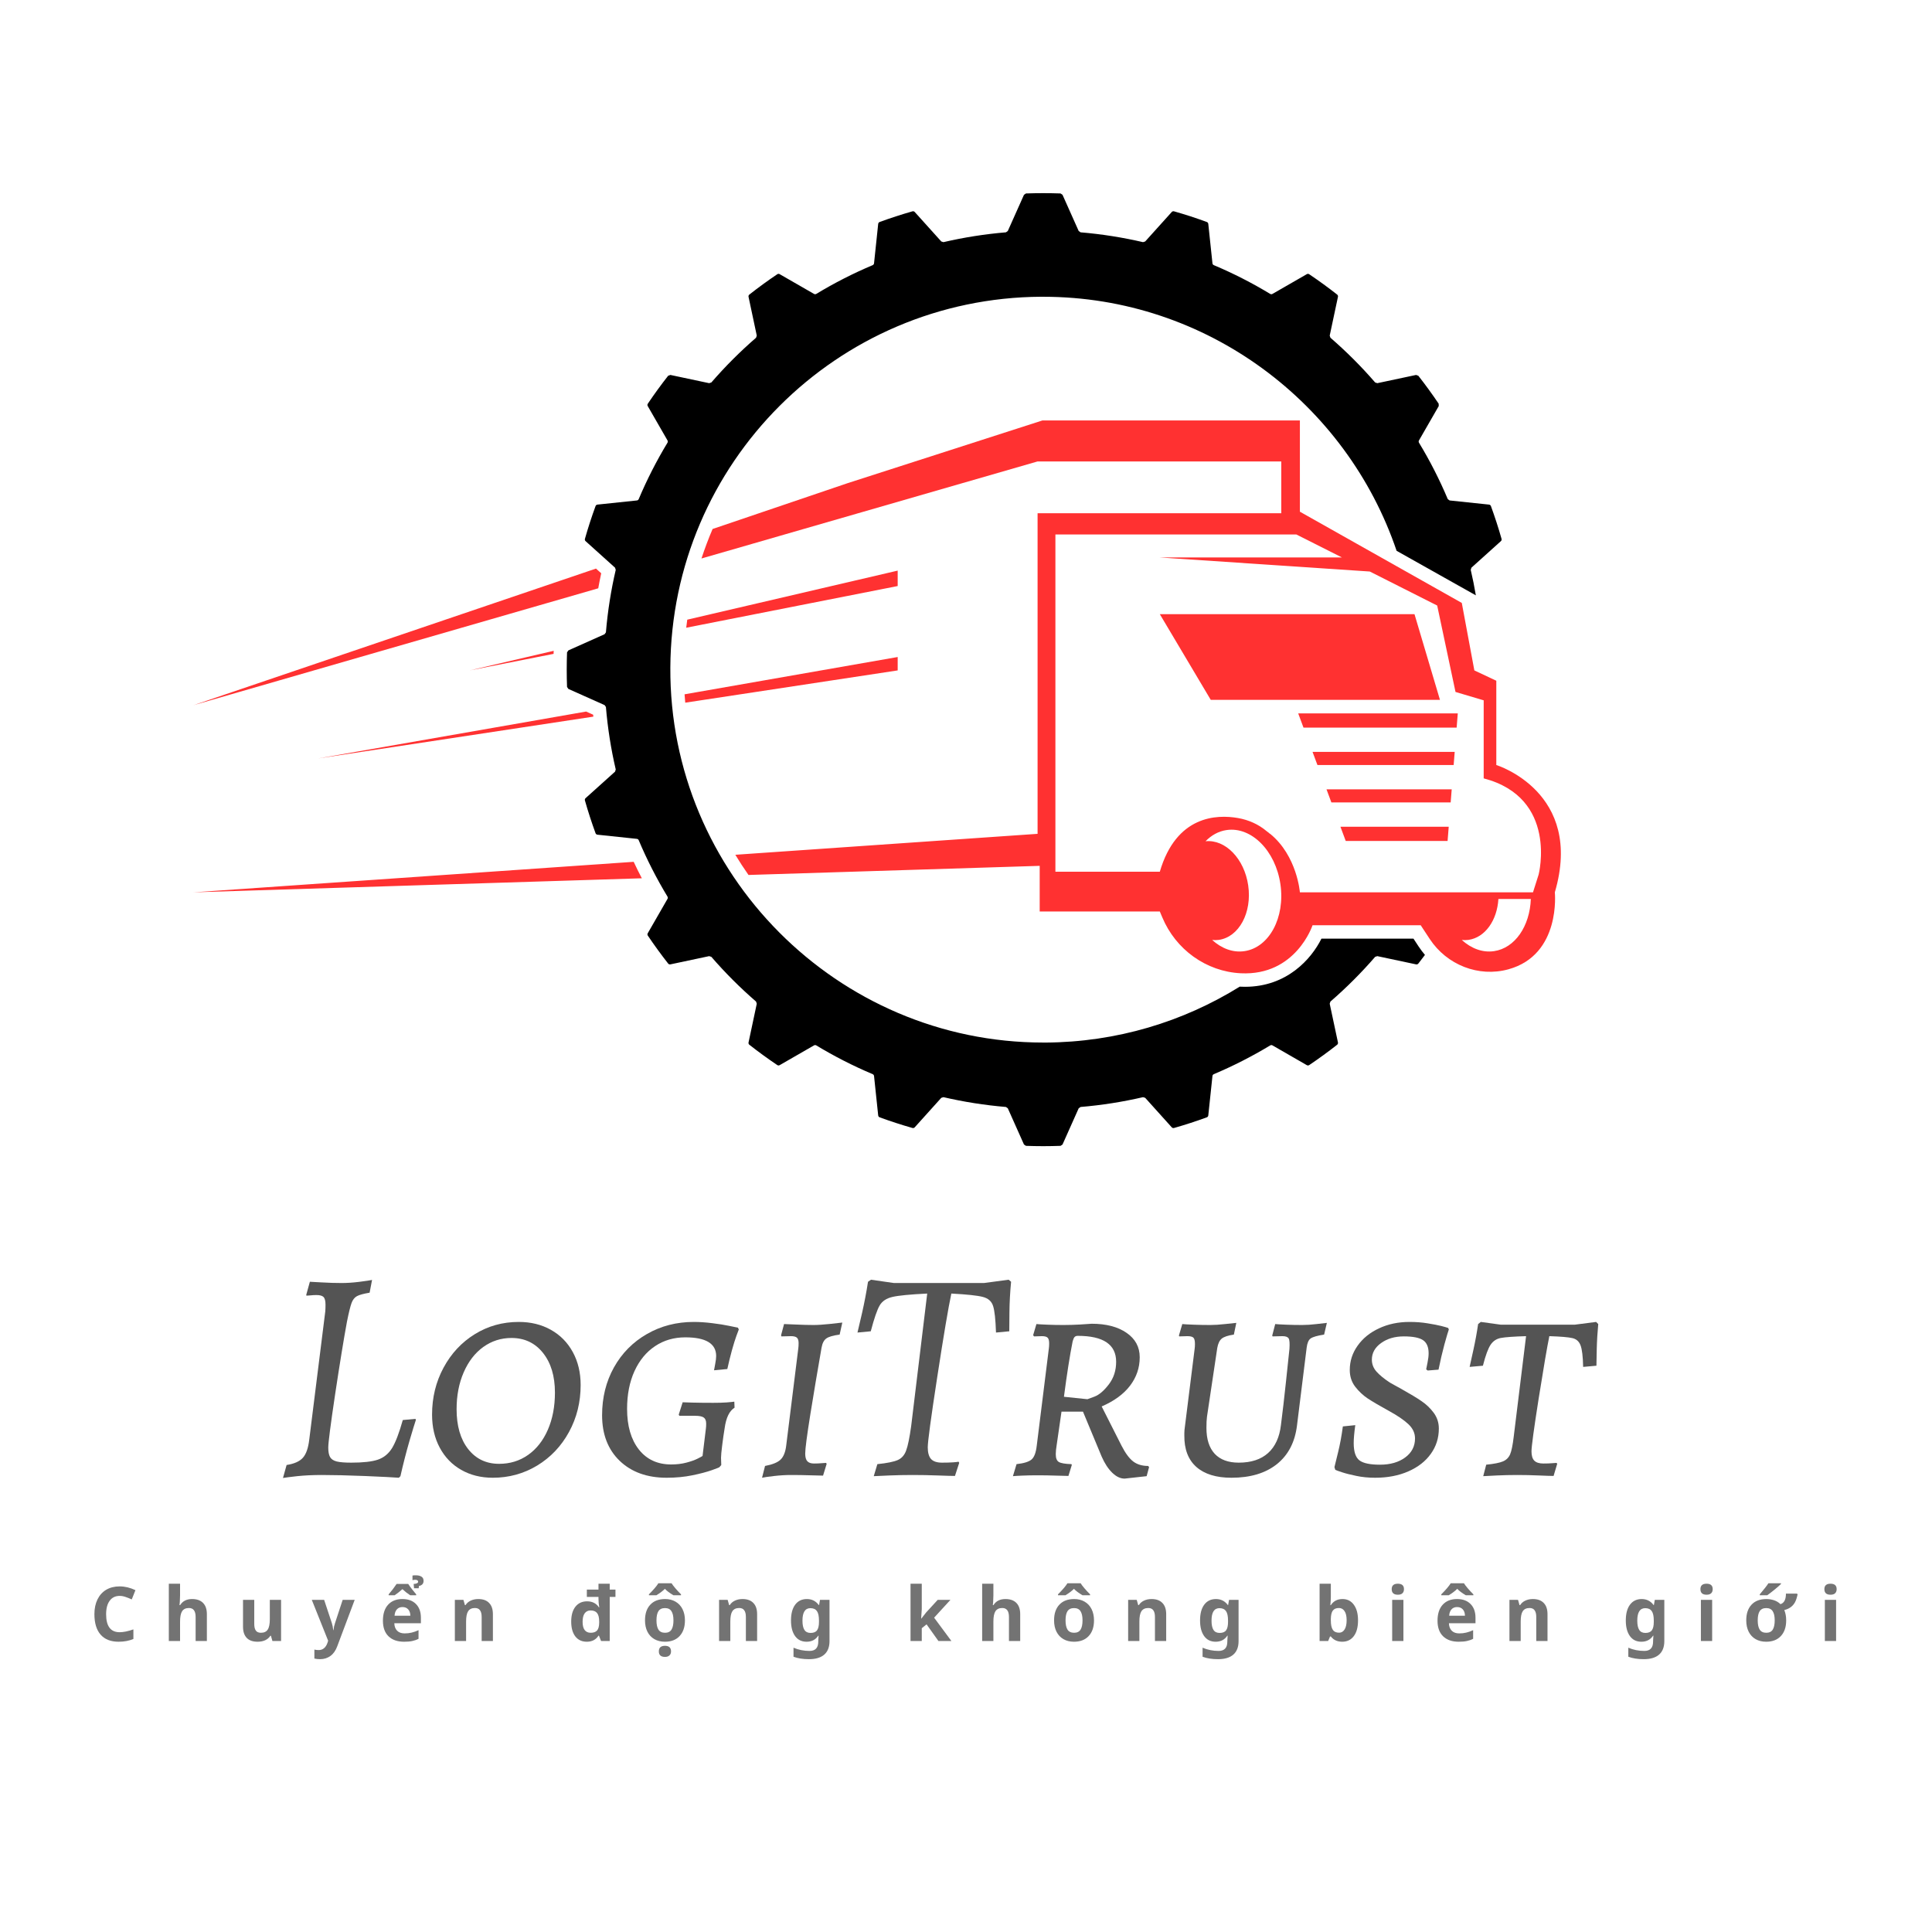<svg xmlns="http://www.w3.org/2000/svg" xmlns:xlink="http://www.w3.org/1999/xlink" width="512" zoomAndPan="magnify" viewBox="0 0 384 384" height="512" preserveAspectRatio="xMidYMid meet" version="1.2"><defs><clipPath id="a9375e9919"><path d="M 38.398 83 L 311 83 L 311 194 L 38.398 194 Z M 38.398 83 "/></clipPath><clipPath id="9dd71c1b72"><path d="M 112 38.398 L 299 38.398 L 299 228 L 112 228 Z M 112 38.398 "/></clipPath></defs><g id="c9b36b83b4"><g clip-rule="nonzero" clip-path="url(#a9375e9919)"><path style=" stroke:none;fill-rule:nonzero;fill:#ff3131;fill-opacity:1;" d="M 287.719 167.145 L 267.473 167.145 L 266.422 164.32 L 287.945 164.32 Z M 288.332 159.488 L 264.621 159.488 L 263.652 156.883 L 288.539 156.883 Z M 289.52 144.617 L 259.078 144.617 L 258.027 141.789 L 289.746 141.789 Z M 286.203 139.098 L 240.645 139.098 L 230.523 122.07 L 281.141 122.07 Z M 288.926 152.055 L 261.852 152.055 L 260.879 149.445 L 289.133 149.445 Z M 209.77 173.258 L 230.523 173.258 C 233.797 162.074 241.828 161.844 246.082 162.594 C 248.16 162.961 250.125 163.828 251.727 165.18 C 251.738 165.188 251.746 165.195 251.754 165.203 C 251.996 165.375 252.23 165.551 252.457 165.734 L 252.219 165.613 C 252.246 165.637 252.27 165.656 252.293 165.68 C 252.348 165.695 252.402 165.715 252.457 165.734 C 257.809 170.098 258.363 177.355 258.363 177.355 L 304.695 177.355 L 305.816 173.824 C 305.816 173.824 309.734 158.586 294.895 154.707 L 294.895 139.195 L 289.293 137.531 L 285.652 120.355 L 272.258 113.594 L 230.523 110.801 L 266.727 110.801 L 257.652 106.227 L 209.77 106.227 Z M 248.09 175.977 C 248.879 181.387 246.266 186.234 242.254 186.809 C 241.809 186.871 241.363 186.871 240.926 186.824 C 242.785 188.508 245.031 189.379 247.32 189.051 C 252.25 188.348 255.461 182.387 254.492 175.742 C 253.523 169.09 248.738 164.273 243.809 164.977 C 242.195 165.207 240.77 166.012 239.609 167.207 C 243.547 166.797 247.316 170.664 248.09 175.977 Z M 296.934 189.051 C 301.125 188.453 304.07 184.062 304.266 178.676 L 297.82 178.676 C 297.562 182.914 295.199 186.332 291.871 186.809 C 291.426 186.871 290.98 186.871 290.543 186.824 C 292.398 188.508 294.648 189.379 296.934 189.051 Z M 206.227 165.73 L 206.227 102.012 L 254.664 102.012 L 254.664 91.715 L 206.227 91.715 L 139.422 111.004 C 140.078 109.016 140.812 107.059 141.633 105.141 L 168.438 96.043 L 207.18 83.57 L 258.363 83.57 L 258.363 101.703 L 290.543 119.836 L 293.039 133.25 L 297.402 135.301 L 297.402 152.055 C 297.402 152.055 314.895 157.426 309.035 177.355 C 309.035 177.355 310.309 189.77 299.812 192.656 C 293.875 194.293 287.566 191.781 284.176 186.637 L 282.375 183.898 L 260.879 183.898 C 260.879 183.898 257.582 193.984 246.621 193.445 C 239.719 193.105 233.672 188.707 231.012 182.328 L 230.523 181.164 L 206.648 181.164 L 206.648 172.094 L 148.77 173.906 C 147.848 172.594 146.977 171.254 146.152 169.895 L 150.004 169.625 Z M 127.57 174.566 L 38.434 177.355 L 125.949 171.293 C 126.465 172.395 127.004 173.488 127.57 174.566 Z M 93.34 133.25 L 110.062 129.352 C 110.055 129.422 110.043 129.496 110.039 129.57 C 110.035 129.699 110.035 129.832 110.031 129.961 Z M 178.422 133.25 L 136.199 139.664 C 136.148 139.109 136.102 138.555 136.062 138 L 178.422 130.586 Z M 178.422 116.48 L 136.391 124.766 C 136.453 124.227 136.523 123.695 136.598 123.164 L 178.422 113.414 Z M 117.891 142.051 C 117.906 142.18 117.922 142.305 117.934 142.438 L 63.195 150.75 L 116.496 141.426 Z M 38.434 140.168 L 38.43 140.168 Z M 38.434 140.168 L 118.457 113.008 L 119.496 113.945 C 119.281 114.934 119.086 115.934 118.906 116.93 L 38.434 140.168 "/></g><g clip-rule="nonzero" clip-path="url(#9dd71c1b72)"><path style=" stroke:none;fill-rule:nonzero;fill:#000000;fill-opacity:1;" d="M 112.703 129.664 C 112.801 129.523 112.875 129.41 112.973 129.27 L 120.168 126.055 C 120.262 125.922 120.336 125.816 120.43 125.684 C 120.785 121.449 121.441 117.305 122.383 113.266 C 122.336 113.109 122.297 112.988 122.246 112.832 L 116.391 107.559 C 116.262 107.445 116.211 107.266 116.258 107.102 C 116.883 104.895 117.59 102.727 118.371 100.586 C 118.43 100.426 118.578 100.312 118.75 100.293 L 126.586 99.469 C 126.746 99.453 126.887 99.348 126.949 99.199 C 128.59 95.312 130.504 91.566 132.668 87.992 C 132.75 87.852 132.754 87.68 132.672 87.539 L 128.742 80.711 C 128.656 80.562 128.664 80.375 128.762 80.234 C 130.039 78.336 131.387 76.484 132.797 74.688 C 132.961 74.629 133.086 74.582 133.246 74.523 L 140.953 76.16 C 141.109 76.109 141.23 76.07 141.387 76.016 C 144.129 72.848 147.102 69.875 150.27 67.129 C 150.32 66.977 150.359 66.855 150.414 66.703 L 148.777 58.996 C 148.742 58.828 148.805 58.652 148.941 58.547 C 150.738 57.133 152.586 55.789 154.488 54.508 C 154.633 54.41 154.816 54.402 154.965 54.492 L 161.793 58.418 C 161.934 58.5 162.105 58.5 162.246 58.414 C 165.82 56.25 169.566 54.336 173.453 52.699 C 173.602 52.633 173.703 52.492 173.723 52.332 L 174.547 44.496 C 174.566 44.324 174.68 44.18 174.84 44.121 C 176.977 43.336 179.148 42.633 181.355 42.004 C 181.52 41.957 181.699 42.008 181.812 42.137 L 187.086 47.992 C 187.242 48.043 187.363 48.082 187.52 48.129 C 191.559 47.191 195.703 46.531 199.938 46.176 C 200.07 46.082 200.176 46.008 200.309 45.914 L 203.523 38.719 C 203.664 38.621 203.773 38.547 203.918 38.449 C 205.059 38.41 206.203 38.391 207.352 38.391 C 208.504 38.391 209.648 38.41 210.789 38.449 C 210.93 38.547 211.039 38.621 211.184 38.719 L 214.398 45.914 C 214.531 46.008 214.637 46.082 214.766 46.176 C 219 46.531 223.148 47.191 227.184 48.129 C 227.34 48.082 227.465 48.043 227.617 47.992 L 232.891 42.137 C 233.008 42.008 233.184 41.957 233.352 42.004 C 235.555 42.633 237.727 43.336 239.863 44.121 C 240.023 44.18 240.137 44.324 240.156 44.496 L 240.984 52.332 C 241 52.492 241.102 52.633 241.254 52.699 C 245.141 54.336 248.883 56.25 252.457 58.414 C 252.598 58.5 252.773 58.5 252.914 58.418 L 259.738 54.492 C 259.887 54.402 260.074 54.41 260.215 54.508 C 262.117 55.789 263.969 57.133 265.766 58.547 C 265.898 58.652 265.965 58.828 265.93 58.992 L 264.289 66.703 C 264.344 66.855 264.383 66.977 264.434 67.129 C 267.605 69.875 270.574 72.844 273.32 76.016 C 273.473 76.07 273.594 76.109 273.75 76.16 L 281.457 74.523 C 281.617 74.582 281.746 74.625 281.906 74.684 C 283.316 76.484 284.664 78.336 285.945 80.234 C 285.949 80.406 285.953 80.539 285.961 80.711 L 282.031 87.539 C 281.949 87.68 281.953 87.852 282.035 87.992 C 284.203 91.566 286.113 95.312 287.754 99.199 C 287.887 99.297 287.988 99.371 288.121 99.469 L 295.957 100.293 C 296.125 100.312 296.273 100.426 296.332 100.586 C 297.113 102.727 297.82 104.895 298.445 107.102 C 298.496 107.266 298.441 107.445 298.312 107.559 L 292.457 112.832 C 292.41 112.988 292.371 113.109 292.32 113.266 C 292.711 114.934 293.047 116.621 293.336 118.328 L 277.586 109.477 C 267.668 80.199 239.871 58.984 207.352 58.984 C 207.211 58.984 207.074 58.977 206.934 58.98 C 166.328 59.203 133.457 92.078 133.234 132.68 C 133.004 173.641 166.441 207.211 207.352 207.215 C 207.492 207.215 207.633 207.219 207.77 207.219 C 221.945 207.141 235.176 203.078 246.406 196.105 C 246.434 196.105 246.461 196.105 246.492 196.109 C 246.816 196.125 247.145 196.133 247.465 196.133 C 255.773 196.133 260.633 190.617 262.648 186.562 L 280.938 186.562 L 281.949 188.105 C 282.344 188.699 282.766 189.262 283.219 189.797 C 282.785 190.375 282.352 190.945 281.906 191.512 C 281.801 191.645 281.625 191.711 281.457 191.676 L 273.75 190.039 C 273.598 190.09 273.473 190.129 273.32 190.18 C 270.574 193.352 267.605 196.32 264.434 199.066 C 264.383 199.219 264.344 199.34 264.289 199.496 L 265.93 207.203 C 265.965 207.371 265.898 207.547 265.766 207.652 C 263.969 209.066 262.117 210.41 260.219 211.691 C 260.074 211.789 259.887 211.793 259.738 211.707 L 252.914 207.777 C 252.773 207.699 252.598 207.699 252.461 207.785 C 248.883 209.945 245.141 211.859 241.254 213.5 C 241.102 213.562 241 213.703 240.984 213.867 L 240.156 221.703 C 240.137 221.875 240.023 222.02 239.863 222.078 C 237.727 222.859 235.555 223.566 233.352 224.195 C 233.188 224.242 233.008 224.191 232.891 224.062 L 227.617 218.203 C 227.465 218.156 227.344 218.117 227.188 218.07 C 223.148 219.008 219 219.664 214.77 220.02 C 214.637 220.113 214.531 220.191 214.398 220.281 L 211.184 227.48 C 211.039 227.578 210.93 227.652 210.789 227.746 C 209.648 227.785 208.504 227.809 207.352 227.809 C 206.203 227.809 205.059 227.785 203.918 227.746 C 203.773 227.652 203.664 227.578 203.523 227.48 L 200.309 220.281 C 200.176 220.191 200.07 220.113 199.938 220.02 C 195.703 219.664 191.559 219.008 187.52 218.07 C 187.363 218.117 187.242 218.156 187.086 218.203 L 181.812 224.062 C 181.699 224.191 181.52 224.242 181.355 224.195 C 179.148 223.566 176.977 222.859 174.844 222.078 C 174.68 222.02 174.566 221.875 174.547 221.703 L 173.723 213.867 C 173.703 213.703 173.602 213.562 173.453 213.5 C 169.566 211.859 165.82 209.945 162.246 207.785 C 162.105 207.699 161.934 207.699 161.793 207.777 L 154.965 211.707 C 154.816 211.793 154.633 211.789 154.488 211.691 C 152.59 210.41 150.738 209.066 148.941 207.652 C 148.805 207.547 148.742 207.371 148.777 207.203 L 150.414 199.496 C 150.363 199.34 150.32 199.223 150.27 199.066 C 147.102 196.32 144.129 193.352 141.387 190.18 C 141.23 190.129 141.109 190.09 140.953 190.039 L 133.246 191.676 C 133.078 191.711 132.906 191.645 132.797 191.512 C 131.387 189.711 130.039 187.863 128.762 185.965 C 128.664 185.82 128.656 185.637 128.746 185.488 L 132.672 178.66 C 132.754 178.52 132.75 178.348 132.668 178.207 C 130.504 174.629 128.59 170.887 126.949 167 C 126.887 166.848 126.746 166.746 126.586 166.73 L 118.75 165.902 C 118.578 165.883 118.43 165.773 118.371 165.609 C 117.59 163.473 116.883 161.301 116.258 159.098 C 116.211 158.93 116.262 158.754 116.391 158.637 L 122.25 153.367 C 122.297 153.211 122.336 153.086 122.383 152.934 C 121.441 148.895 120.785 144.75 120.43 140.516 C 120.336 140.383 120.262 140.277 120.168 140.145 L 112.973 136.93 C 112.875 136.785 112.801 136.676 112.703 136.535 C 112.664 135.395 112.641 134.25 112.641 133.098 C 112.641 131.949 112.664 130.805 112.703 129.664 "/></g><g style="fill:#545454;fill-opacity:1;"><g transform="translate(53.964, 293.166)"><path style="stroke:none" d="M 28.688 -10.922 C 28.477 -10.316 28.051 -8.914 27.406 -6.719 C 26.77 -4.52 26.176 -2.203 25.625 0.234 L 25.312 0.547 C 24.238 0.461 21.977 0.348 18.531 0.203 C 15.094 0.066 12.254 0 10.016 0 C 8.211 0 6.57 0.078 5.094 0.234 C 3.613 0.398 2.676 0.52 2.281 0.594 L 3 -1.984 C 4.52 -2.223 5.598 -2.703 6.234 -3.422 C 6.879 -4.141 7.301 -5.336 7.5 -7.016 L 10.688 -32.516 C 10.719 -32.879 10.734 -33.32 10.734 -33.844 C 10.734 -34.602 10.602 -35.113 10.344 -35.375 C 10.082 -35.633 9.613 -35.766 8.938 -35.766 C 8.539 -35.766 8.148 -35.742 7.766 -35.703 C 7.391 -35.66 7.117 -35.641 6.953 -35.641 L 6.906 -35.812 L 7.625 -38.406 C 7.664 -38.406 8.426 -38.363 9.906 -38.281 C 11.383 -38.195 12.742 -38.156 13.984 -38.156 C 15.023 -38.156 16.18 -38.234 17.453 -38.391 C 18.734 -38.555 19.578 -38.68 19.984 -38.766 L 19.5 -36.234 C 18.301 -36.035 17.461 -35.805 16.984 -35.547 C 16.504 -35.285 16.145 -34.828 15.906 -34.172 C 15.664 -33.516 15.363 -32.285 15 -30.484 C 14.363 -27.035 13.582 -22.242 12.656 -16.109 C 11.738 -9.973 11.281 -6.422 11.281 -5.453 C 11.281 -4.617 11.398 -3.988 11.641 -3.562 C 11.879 -3.145 12.316 -2.852 12.953 -2.688 C 13.598 -2.531 14.562 -2.453 15.844 -2.453 C 18.195 -2.453 19.961 -2.648 21.141 -3.047 C 22.328 -3.453 23.27 -4.223 23.969 -5.359 C 24.664 -6.504 25.375 -8.359 26.094 -10.922 L 28.625 -11.156 Z M 28.688 -10.922 "/></g></g><g style="fill:#545454;fill-opacity:1;"><g transform="translate(83.064, 293.166)"><path style="stroke:none" d="M 14.875 0.547 C 12.52 0.547 10.43 0.023 8.609 -1.016 C 6.785 -2.055 5.363 -3.523 4.344 -5.422 C 3.32 -7.328 2.812 -9.52 2.812 -12 C 2.812 -15.395 3.57 -18.504 5.094 -21.328 C 6.613 -24.148 8.68 -26.367 11.297 -27.984 C 13.922 -29.609 16.836 -30.422 20.047 -30.422 C 22.441 -30.422 24.566 -29.898 26.422 -28.859 C 28.285 -27.816 29.738 -26.344 30.781 -24.438 C 31.82 -22.539 32.344 -20.352 32.344 -17.875 C 32.344 -14.477 31.57 -11.367 30.031 -8.547 C 28.488 -5.723 26.379 -3.5 23.703 -1.875 C 21.023 -0.258 18.082 0.547 14.875 0.547 Z M 16.141 -2.219 C 18.297 -2.219 20.211 -2.805 21.891 -3.984 C 23.578 -5.172 24.891 -6.844 25.828 -9 C 26.766 -11.156 27.234 -13.613 27.234 -16.375 C 27.234 -19.656 26.441 -22.285 24.859 -24.266 C 23.285 -26.242 21.195 -27.234 18.594 -27.234 C 16.52 -27.234 14.648 -26.633 12.984 -25.438 C 11.328 -24.238 10.031 -22.555 9.094 -20.391 C 8.156 -18.234 7.688 -15.797 7.688 -13.078 C 7.688 -9.754 8.453 -7.113 9.984 -5.156 C 11.523 -3.195 13.578 -2.219 16.141 -2.219 Z M 16.141 -2.219 "/></g></g><g style="fill:#545454;fill-opacity:1;"><g transform="translate(116.904, 293.166)"><path style="stroke:none" d="M 24.844 -14.344 C 25.844 -14.344 26.734 -14.367 27.516 -14.422 C 28.297 -14.484 28.805 -14.535 29.047 -14.578 L 29.094 -13.375 C 28.062 -12.738 27.406 -11.379 27.125 -9.297 C 26.957 -8.297 26.797 -7.176 26.641 -5.938 C 26.484 -4.695 26.406 -3.859 26.406 -3.422 L 26.453 -1.984 L 26.094 -1.562 C 26.094 -1.52 25.582 -1.316 24.562 -0.953 C 23.551 -0.598 22.266 -0.258 20.703 0.062 C 19.141 0.383 17.438 0.547 15.594 0.547 C 11.719 0.547 8.609 -0.57 6.266 -2.812 C 3.93 -5.062 2.766 -8.082 2.766 -11.875 C 2.766 -15.395 3.551 -18.566 5.125 -21.391 C 6.707 -24.211 8.891 -26.422 11.672 -28.016 C 14.453 -29.617 17.562 -30.422 21 -30.422 C 22.156 -30.422 23.383 -30.336 24.688 -30.172 C 25.988 -30.016 27.098 -29.836 28.016 -29.641 C 28.941 -29.441 29.523 -29.32 29.766 -29.281 L 29.938 -28.922 C 29.852 -28.723 29.691 -28.289 29.453 -27.625 C 29.211 -26.969 28.922 -26.031 28.578 -24.812 C 28.242 -23.594 27.938 -22.344 27.656 -21.062 L 25.016 -20.812 C 25.055 -21.02 25.133 -21.441 25.25 -22.078 C 25.375 -22.723 25.438 -23.242 25.438 -23.641 C 25.438 -26.117 23.395 -27.359 19.312 -27.359 C 17.039 -27.359 15.035 -26.773 13.297 -25.609 C 11.555 -24.453 10.191 -22.797 9.203 -20.641 C 8.223 -18.484 7.734 -15.984 7.734 -13.141 C 7.734 -9.742 8.516 -7.051 10.078 -5.062 C 11.641 -3.082 13.781 -2.094 16.5 -2.094 C 17.582 -2.094 18.582 -2.211 19.5 -2.453 C 20.414 -2.691 21.156 -2.953 21.719 -3.234 C 22.281 -3.516 22.617 -3.695 22.734 -3.781 L 23.406 -9.297 C 23.438 -9.535 23.453 -9.836 23.453 -10.203 C 23.453 -10.797 23.289 -11.203 22.969 -11.422 C 22.656 -11.648 22.078 -11.766 21.234 -11.766 L 18.125 -11.766 L 18 -12 L 18.781 -14.453 C 18.82 -14.453 19.453 -14.43 20.672 -14.391 C 21.891 -14.359 23.281 -14.344 24.844 -14.344 Z M 24.844 -14.344 "/></g></g><g style="fill:#545454;fill-opacity:1;"><g transform="translate(149.604, 293.166)"><path style="stroke:none" d="M 13.688 -25.312 C 12.883 -20.719 12.141 -16.289 11.453 -12.031 C 10.773 -7.77 10.438 -5.18 10.438 -4.266 C 10.438 -3.547 10.578 -3.035 10.859 -2.734 C 11.141 -2.43 11.582 -2.281 12.188 -2.281 C 12.738 -2.281 13.234 -2.301 13.672 -2.344 C 14.117 -2.383 14.422 -2.406 14.578 -2.406 L 14.703 -2.219 L 13.984 0.125 C 13.535 0.125 12.68 0.102 11.422 0.062 C 10.172 0.02 8.906 0 7.625 0 C 6.582 0 5.453 0.066 4.234 0.203 C 3.016 0.348 2.223 0.461 1.859 0.547 L 2.453 -1.797 C 3.941 -2.078 4.973 -2.5 5.547 -3.062 C 6.129 -3.625 6.5 -4.539 6.656 -5.812 L 9.062 -25.141 C 9.102 -25.422 9.125 -25.781 9.125 -26.219 C 9.125 -26.738 9.008 -27.098 8.781 -27.297 C 8.562 -27.492 8.176 -27.594 7.625 -27.594 L 5.703 -27.547 L 5.641 -27.781 L 6.234 -30 C 6.398 -30 7.172 -29.969 8.547 -29.906 C 9.93 -29.844 11.102 -29.812 12.062 -29.812 C 12.938 -29.812 14.016 -29.879 15.297 -30.016 C 16.578 -30.16 17.414 -30.254 17.812 -30.297 L 17.281 -27.906 C 16 -27.738 15.117 -27.484 14.641 -27.141 C 14.16 -26.805 13.844 -26.195 13.688 -25.312 Z M 13.688 -25.312 "/></g></g><g style="fill:#545454;fill-opacity:1;"><g transform="translate(168.024, 293.166)"><path style="stroke:none" d="M 16.266 -36.062 C 12.859 -35.895 10.555 -35.672 9.359 -35.391 C 8.16 -35.117 7.312 -34.551 6.812 -33.688 C 6.312 -32.832 5.723 -31.125 5.047 -28.562 L 2.406 -28.312 C 2.562 -28.914 2.867 -30.227 3.328 -32.25 C 3.785 -34.27 4.176 -36.32 4.5 -38.406 L 5.094 -38.812 L 9.656 -38.156 L 27.547 -38.156 L 32.453 -38.812 L 32.938 -38.406 C 32.738 -36.32 32.629 -34.301 32.609 -32.344 C 32.586 -30.383 32.578 -29.125 32.578 -28.562 L 29.938 -28.312 C 29.852 -30.914 29.66 -32.676 29.359 -33.594 C 29.066 -34.52 28.391 -35.117 27.328 -35.391 C 26.266 -35.672 24.176 -35.895 21.062 -36.062 C 20.457 -33.219 19.523 -27.695 18.266 -19.5 C 17.004 -11.301 16.375 -6.641 16.375 -5.516 C 16.375 -4.441 16.594 -3.66 17.031 -3.172 C 17.477 -2.691 18.203 -2.453 19.203 -2.453 C 20.078 -2.453 20.805 -2.473 21.391 -2.516 C 21.973 -2.555 22.344 -2.598 22.5 -2.641 L 22.625 -2.406 L 21.781 0.188 C 21.176 0.188 20.035 0.156 18.359 0.094 C 16.68 0.031 15.02 0 13.375 0 C 11.781 0 10.234 0.031 8.734 0.094 C 7.234 0.156 6.203 0.203 5.641 0.234 L 6.359 -2.156 C 8.273 -2.352 9.625 -2.625 10.406 -2.969 C 11.188 -3.312 11.742 -3.941 12.078 -4.859 C 12.422 -5.773 12.754 -7.395 13.078 -9.719 Z M 16.266 -36.062 "/></g></g><g style="fill:#545454;fill-opacity:1;"><g transform="translate(199.404, 293.166)"><path style="stroke:none" d="M 10.625 -6 C 10.5 -5.238 10.438 -4.617 10.438 -4.141 C 10.438 -3.336 10.645 -2.816 11.062 -2.578 C 11.488 -2.336 12.32 -2.195 13.562 -2.156 L 13.625 -1.984 L 12.953 0.188 C 12.516 0.188 11.688 0.164 10.469 0.125 C 9.25 0.082 8.039 0.062 6.844 0.062 C 5.676 0.062 4.633 0.082 3.719 0.125 C 2.801 0.164 2.203 0.203 1.922 0.234 L 2.641 -2.156 C 4.117 -2.32 5.117 -2.633 5.641 -3.094 C 6.16 -3.551 6.5 -4.457 6.656 -5.812 L 9.062 -25.141 C 9.102 -25.422 9.125 -25.758 9.125 -26.156 C 9.125 -26.719 9.02 -27.098 8.812 -27.297 C 8.613 -27.492 8.238 -27.594 7.688 -27.594 L 6.125 -27.547 L 5.938 -27.781 L 6.594 -30 C 7 -29.957 7.719 -29.914 8.75 -29.875 C 9.789 -29.832 10.852 -29.812 11.938 -29.812 C 13.02 -29.812 14.117 -29.844 15.234 -29.906 C 16.359 -29.969 17.141 -30.02 17.578 -30.062 C 20.461 -30.062 22.773 -29.457 24.516 -28.25 C 26.254 -27.051 27.125 -25.438 27.125 -23.406 C 27.125 -21.32 26.484 -19.438 25.203 -17.75 C 23.922 -16.07 22.039 -14.695 19.562 -13.625 L 23.516 -5.812 C 24.273 -4.332 25.047 -3.289 25.828 -2.688 C 26.609 -2.094 27.598 -1.797 28.797 -1.797 L 28.984 -1.562 L 28.5 0.234 L 24.125 0.719 C 23.281 0.719 22.457 0.328 21.656 -0.453 C 20.852 -1.234 20.156 -2.301 19.562 -3.656 L 15.844 -12.594 L 11.578 -12.594 Z M 16.734 -15.062 C 16.773 -15.062 17.254 -15.238 18.172 -15.594 C 19.098 -15.957 20.039 -16.77 21 -18.031 C 21.957 -19.289 22.438 -20.781 22.438 -22.5 C 22.438 -25.938 19.895 -27.656 14.812 -27.656 C 14.539 -27.656 14.332 -27.582 14.188 -27.438 C 14.051 -27.301 13.922 -27.016 13.797 -26.578 C 13.234 -23.773 12.656 -20.098 12.062 -15.547 Z M 16.734 -15.062 "/></g></g><g style="fill:#545454;fill-opacity:1;"><g transform="translate(229.944, 293.166)"><path style="stroke:none" d="M 9.953 -11.578 C 9.879 -11.055 9.844 -10.316 9.844 -9.359 C 9.844 -7.117 10.391 -5.406 11.484 -4.219 C 12.586 -3.039 14.18 -2.453 16.266 -2.453 C 18.742 -2.453 20.691 -3.094 22.109 -4.375 C 23.523 -5.656 24.375 -7.516 24.656 -9.953 C 24.977 -12.441 25.305 -15.266 25.641 -18.422 C 25.984 -21.578 26.219 -23.797 26.344 -25.078 C 26.414 -26.16 26.363 -26.848 26.188 -27.141 C 26.008 -27.441 25.598 -27.594 24.953 -27.594 L 22.984 -27.547 L 22.922 -27.719 L 23.516 -30 C 23.922 -29.957 24.641 -29.914 25.672 -29.875 C 26.711 -29.832 27.773 -29.812 28.859 -29.812 C 29.742 -29.812 30.703 -29.875 31.734 -30 C 32.773 -30.125 33.457 -30.203 33.781 -30.234 L 33.234 -27.906 C 31.879 -27.695 30.988 -27.441 30.562 -27.141 C 30.145 -26.848 29.879 -26.238 29.766 -25.312 L 27.844 -9.844 C 27.438 -6.52 26.102 -3.957 23.844 -2.156 C 21.582 -0.352 18.57 0.547 14.812 0.547 C 11.781 0.547 9.453 -0.172 7.828 -1.609 C 6.211 -3.055 5.422 -5.141 5.453 -7.859 L 5.453 -8.344 C 5.453 -8.695 5.492 -9.156 5.578 -9.719 L 7.5 -25.078 C 7.539 -25.316 7.562 -25.641 7.562 -26.047 C 7.562 -26.68 7.457 -27.098 7.25 -27.297 C 7.051 -27.492 6.656 -27.594 6.062 -27.594 L 4.438 -27.547 L 4.375 -27.719 L 5.047 -30 C 5.441 -29.957 6.188 -29.914 7.281 -29.875 C 8.383 -29.832 9.5 -29.812 10.625 -29.812 C 11.457 -29.812 12.43 -29.875 13.547 -30 C 14.672 -30.125 15.414 -30.203 15.781 -30.234 L 15.297 -27.906 C 14.141 -27.738 13.336 -27.473 12.891 -27.109 C 12.453 -26.754 12.156 -26.141 12 -25.266 Z M 9.953 -11.578 "/></g></g><g style="fill:#545454;fill-opacity:1;"><g transform="translate(263.184, 293.166)"><path style="stroke:none" d="M 10.141 0.547 C 8.773 0.547 7.516 0.422 6.359 0.172 C 5.203 -0.066 4.258 -0.305 3.531 -0.547 C 2.812 -0.785 2.375 -0.941 2.219 -1.016 L 2.047 -1.562 C 2.16 -2 2.406 -3 2.781 -4.562 C 3.164 -6.125 3.477 -7.82 3.719 -9.656 L 6.188 -9.906 C 5.977 -8.383 5.875 -7.203 5.875 -6.359 C 5.875 -4.641 6.254 -3.488 7.016 -2.906 C 7.773 -2.332 9.133 -2.047 11.094 -2.047 C 13.133 -2.047 14.805 -2.523 16.109 -3.484 C 17.41 -4.441 18.062 -5.703 18.062 -7.266 C 18.062 -8.336 17.617 -9.285 16.734 -10.109 C 15.859 -10.93 14.582 -11.801 12.906 -12.719 C 11.02 -13.758 9.609 -14.586 8.672 -15.203 C 7.734 -15.828 6.898 -16.609 6.172 -17.547 C 5.453 -18.484 5.094 -19.594 5.094 -20.875 C 5.094 -22.633 5.613 -24.242 6.656 -25.703 C 7.695 -27.172 9.117 -28.32 10.922 -29.156 C 12.723 -30 14.742 -30.422 16.984 -30.422 C 18.266 -30.422 19.461 -30.328 20.578 -30.141 C 21.703 -29.961 22.613 -29.785 23.312 -29.609 C 24.008 -29.43 24.457 -29.301 24.656 -29.219 L 24.781 -28.922 C 24.625 -28.484 24.332 -27.492 23.906 -25.953 C 23.488 -24.41 23.098 -22.738 22.734 -20.938 L 20.578 -20.766 L 20.281 -21 C 20.32 -21.195 20.41 -21.645 20.547 -22.344 C 20.691 -23.051 20.766 -23.664 20.766 -24.188 C 20.766 -25.426 20.395 -26.297 19.656 -26.797 C 18.914 -27.297 17.645 -27.547 15.844 -27.547 C 14.039 -27.547 12.531 -27.102 11.312 -26.219 C 10.094 -25.344 9.484 -24.242 9.484 -22.922 C 9.484 -22.035 9.789 -21.242 10.406 -20.547 C 11.031 -19.848 11.922 -19.117 13.078 -18.359 C 13.555 -18.078 14.004 -17.828 14.422 -17.609 C 14.848 -17.391 15.223 -17.18 15.547 -16.984 C 17.141 -16.098 18.406 -15.332 19.344 -14.688 C 20.289 -14.051 21.102 -13.273 21.781 -12.359 C 22.457 -11.441 22.797 -10.398 22.797 -9.234 C 22.797 -7.359 22.266 -5.68 21.203 -4.203 C 20.148 -2.723 18.66 -1.562 16.734 -0.719 C 14.816 0.125 12.617 0.547 10.141 0.547 Z M 10.141 0.547 "/></g></g><g style="fill:#545454;fill-opacity:1;"><g transform="translate(289.584, 293.166)"><path style="stroke:none" d="M 13.734 -27.594 C 11.254 -27.52 9.582 -27.398 8.719 -27.234 C 7.863 -27.078 7.188 -26.629 6.688 -25.891 C 6.188 -25.148 5.676 -23.758 5.156 -21.719 L 2.516 -21.484 C 2.641 -22.004 2.891 -23.133 3.266 -24.875 C 3.648 -26.613 3.961 -28.32 4.203 -30 L 4.734 -30.422 L 8.703 -29.875 L 23.406 -29.875 L 27.656 -30.422 L 28.078 -30 C 27.922 -28.32 27.82 -26.641 27.781 -24.953 C 27.738 -23.273 27.719 -22.195 27.719 -21.719 L 25.078 -21.484 C 25.035 -23.555 24.863 -24.984 24.562 -25.766 C 24.27 -26.547 23.734 -27.023 22.953 -27.203 C 22.172 -27.391 20.641 -27.52 18.359 -27.594 C 17.922 -25.477 17.219 -21.367 16.25 -15.266 C 15.289 -9.172 14.812 -5.645 14.812 -4.688 C 14.812 -3.844 15 -3.227 15.375 -2.844 C 15.758 -2.469 16.352 -2.281 17.156 -2.281 C 17.875 -2.281 18.461 -2.301 18.922 -2.344 C 19.391 -2.383 19.68 -2.406 19.797 -2.406 L 19.922 -2.219 L 19.203 0.188 C 18.68 0.188 17.695 0.156 16.25 0.094 C 14.812 0.031 13.395 0 12 0 C 10.602 0 9.242 0.031 7.922 0.094 C 6.598 0.156 5.695 0.203 5.219 0.234 L 5.812 -2.047 C 7.375 -2.203 8.484 -2.422 9.141 -2.703 C 9.805 -2.984 10.281 -3.453 10.562 -4.109 C 10.844 -4.766 11.082 -5.938 11.281 -7.625 Z M 13.734 -27.594 "/></g></g><g style="fill:#737373;fill-opacity:1;"><g transform="translate(17.889, 326.166)"><path style="stroke:none" d="M 5.891 -8.969 C 5.035 -8.969 4.375 -8.645 3.906 -8 C 3.438 -7.363 3.203 -6.473 3.203 -5.328 C 3.203 -2.941 4.098 -1.75 5.891 -1.75 C 6.648 -1.75 7.562 -1.938 8.625 -2.312 L 8.625 -0.406 C 7.75 -0.039 6.77 0.141 5.688 0.141 C 4.125 0.141 2.93 -0.328 2.109 -1.266 C 1.285 -2.211 0.875 -3.57 0.875 -5.344 C 0.875 -6.457 1.078 -7.43 1.484 -8.266 C 1.891 -9.098 2.469 -9.738 3.219 -10.188 C 3.977 -10.633 4.867 -10.859 5.891 -10.859 C 6.93 -10.859 7.977 -10.609 9.031 -10.109 L 8.297 -8.266 C 7.898 -8.453 7.5 -8.613 7.094 -8.75 C 6.688 -8.895 6.285 -8.969 5.891 -8.969 Z M 5.891 -8.969 "/></g></g><g style="fill:#737373;fill-opacity:1;"><g transform="translate(32.383, 326.166)"><path style="stroke:none" d="M 8.734 0 L 6.5 0 L 6.5 -4.781 C 6.5 -5.969 6.055 -6.562 5.172 -6.562 C 4.547 -6.562 4.094 -6.348 3.812 -5.922 C 3.539 -5.492 3.406 -4.805 3.406 -3.859 L 3.406 0 L 1.172 0 L 1.172 -11.391 L 3.406 -11.391 L 3.406 -9.078 C 3.406 -8.891 3.391 -8.461 3.359 -7.797 L 3.297 -7.141 L 3.422 -7.141 C 3.922 -7.941 4.711 -8.344 5.797 -8.344 C 6.754 -8.344 7.484 -8.082 7.984 -7.562 C 8.484 -7.051 8.734 -6.312 8.734 -5.344 Z M 8.734 0 "/></g></g><g style="fill:#737373;fill-opacity:1;"><g transform="translate(47.176, 326.166)"><path style="stroke:none" d="M 6.969 0 L 6.672 -1.047 L 6.562 -1.047 C 6.32 -0.66 5.977 -0.363 5.531 -0.156 C 5.094 0.039 4.594 0.141 4.031 0.141 C 3.07 0.141 2.348 -0.113 1.859 -0.625 C 1.367 -1.145 1.125 -1.883 1.125 -2.844 L 1.125 -8.188 L 3.359 -8.188 L 3.359 -3.406 C 3.359 -2.812 3.461 -2.367 3.672 -2.078 C 3.879 -1.785 4.219 -1.641 4.688 -1.641 C 5.312 -1.641 5.758 -1.848 6.031 -2.266 C 6.312 -2.68 6.453 -3.375 6.453 -4.344 L 6.453 -8.188 L 8.688 -8.188 L 8.688 0 Z M 6.969 0 "/></g></g><g style="fill:#737373;fill-opacity:1;"><g transform="translate(61.969, 326.166)"><path style="stroke:none" d="M 0 -8.188 L 2.453 -8.188 L 3.984 -3.578 C 4.117 -3.18 4.211 -2.707 4.266 -2.156 L 4.312 -2.156 C 4.363 -2.664 4.469 -3.141 4.625 -3.578 L 6.141 -8.188 L 8.531 -8.188 L 5.062 1.047 C 4.75 1.898 4.297 2.539 3.703 2.969 C 3.117 3.395 2.43 3.609 1.641 3.609 C 1.254 3.609 0.879 3.566 0.516 3.484 L 0.516 1.703 C 0.785 1.766 1.078 1.797 1.391 1.797 C 1.785 1.797 2.129 1.676 2.422 1.438 C 2.723 1.195 2.957 0.832 3.125 0.344 L 3.25 -0.062 Z M 0 -8.188 "/></g></g><g style="fill:#737373;fill-opacity:1;"><g transform="translate(75.437, 326.166)"><path style="stroke:none" d="M 4.562 -6.75 C 4.094 -6.75 3.723 -6.598 3.453 -6.297 C 3.18 -6.004 3.023 -5.582 2.984 -5.031 L 6.125 -5.031 C 6.113 -5.582 5.969 -6.004 5.688 -6.297 C 5.414 -6.598 5.039 -6.75 4.562 -6.75 Z M 4.875 0.141 C 3.562 0.141 2.531 -0.219 1.781 -0.938 C 1.039 -1.664 0.672 -2.695 0.672 -4.031 C 0.672 -5.406 1.016 -6.469 1.703 -7.219 C 2.391 -7.969 3.336 -8.344 4.547 -8.344 C 5.703 -8.344 6.602 -8.008 7.25 -7.344 C 7.895 -6.688 8.219 -5.781 8.219 -4.625 L 8.219 -3.531 L 2.938 -3.531 C 2.957 -2.895 3.145 -2.398 3.5 -2.047 C 3.852 -1.691 4.348 -1.516 4.984 -1.516 C 5.473 -1.516 5.938 -1.566 6.375 -1.672 C 6.812 -1.773 7.27 -1.938 7.75 -2.156 L 7.75 -0.438 C 7.363 -0.238 6.945 -0.094 6.5 0 C 6.062 0.094 5.52 0.141 4.875 0.141 Z M 8.75 -11.953 C 8.75 -11.398 8.441 -11.062 7.828 -10.938 L 7.781 -10.484 L 6.859 -10.484 L 6.781 -11.344 C 7.051 -11.352 7.266 -11.395 7.422 -11.469 C 7.586 -11.539 7.672 -11.648 7.672 -11.797 C 7.672 -11.898 7.625 -11.988 7.531 -12.062 C 7.438 -12.133 7.285 -12.172 7.078 -12.172 C 6.91 -12.172 6.734 -12.145 6.547 -12.094 L 6.547 -13.016 C 6.66 -13.047 6.883 -13.062 7.219 -13.062 C 7.688 -13.062 8.055 -12.973 8.328 -12.797 C 8.609 -12.629 8.75 -12.348 8.75 -11.953 Z M 7.281 -9.094 L 6.094 -9.094 C 5.539 -9.457 5.023 -9.863 4.547 -10.312 C 3.984 -9.812 3.469 -9.406 3 -9.094 L 1.812 -9.094 L 1.812 -9.281 C 2.363 -9.914 2.891 -10.602 3.391 -11.344 L 5.703 -11.344 C 5.953 -10.957 6.242 -10.555 6.578 -10.141 C 6.91 -9.723 7.145 -9.438 7.281 -9.281 Z M 7.281 -9.094 "/></g></g><g style="fill:#737373;fill-opacity:1;"><g transform="translate(89.234, 326.166)"><path style="stroke:none" d="M 8.734 0 L 6.5 0 L 6.5 -4.781 C 6.5 -5.375 6.391 -5.816 6.172 -6.109 C 5.961 -6.41 5.629 -6.562 5.172 -6.562 C 4.547 -6.562 4.094 -6.348 3.812 -5.922 C 3.539 -5.504 3.406 -4.816 3.406 -3.859 L 3.406 0 L 1.172 0 L 1.172 -8.188 L 2.875 -8.188 L 3.172 -7.141 L 3.297 -7.141 C 3.547 -7.535 3.891 -7.832 4.328 -8.031 C 4.766 -8.238 5.266 -8.344 5.828 -8.344 C 6.773 -8.344 7.492 -8.082 7.984 -7.562 C 8.484 -7.051 8.734 -6.312 8.734 -5.344 Z M 8.734 0 "/></g></g><g style="fill:#737373;fill-opacity:1;"><g transform="translate(104.028, 326.166)"><path style="stroke:none" d=""/></g></g><g style="fill:#737373;fill-opacity:1;"><g transform="translate(112.859, 326.166)"><path style="stroke:none" d="M 3.766 0.141 C 2.797 0.141 2.035 -0.211 1.484 -0.922 C 0.941 -1.641 0.672 -2.617 0.672 -3.859 C 0.672 -5.129 0.953 -6.117 1.516 -6.828 C 2.078 -7.535 2.848 -7.891 3.828 -7.891 C 4.867 -7.891 5.656 -7.488 6.188 -6.688 L 6.25 -6.688 C 6.145 -7.32 6.094 -7.891 6.094 -8.391 L 6.094 -8.766 L 3.781 -8.766 L 3.781 -10.219 L 6.094 -10.219 L 6.094 -11.391 L 8.328 -11.391 L 8.328 -10.219 L 9.469 -10.219 L 9.469 -8.766 L 8.328 -8.766 L 8.328 0 L 6.609 0 L 6.188 -1.062 L 6.094 -1.062 C 5.582 -0.258 4.805 0.141 3.766 0.141 Z M 4.547 -1.641 C 5.117 -1.641 5.539 -1.789 5.812 -2.094 C 6.082 -2.395 6.223 -2.91 6.234 -3.641 L 6.234 -3.844 C 6.234 -4.645 6.094 -5.219 5.812 -5.562 C 5.539 -5.906 5.109 -6.078 4.516 -6.078 C 4.016 -6.078 3.625 -5.883 3.344 -5.5 C 3.07 -5.113 2.938 -4.555 2.938 -3.828 C 2.938 -3.098 3.07 -2.551 3.344 -2.188 C 3.625 -1.82 4.023 -1.641 4.547 -1.641 Z M 4.547 -1.641 "/></g></g><g style="fill:#737373;fill-opacity:1;"><g transform="translate(127.528, 326.166)"><path style="stroke:none" d="M 2.953 -4.109 C 2.953 -3.297 3.082 -2.68 3.344 -2.266 C 3.613 -1.848 4.051 -1.641 4.656 -1.641 C 5.25 -1.641 5.676 -1.848 5.938 -2.266 C 6.195 -2.68 6.328 -3.297 6.328 -4.109 C 6.328 -4.922 6.191 -5.531 5.922 -5.938 C 5.66 -6.344 5.234 -6.547 4.641 -6.547 C 4.047 -6.547 3.613 -6.344 3.344 -5.938 C 3.082 -5.531 2.953 -4.922 2.953 -4.109 Z M 8.609 -4.109 C 8.609 -2.773 8.254 -1.734 7.547 -0.984 C 6.848 -0.234 5.875 0.141 4.625 0.141 C 3.832 0.141 3.133 -0.031 2.531 -0.375 C 1.938 -0.719 1.477 -1.207 1.156 -1.844 C 0.832 -2.488 0.672 -3.242 0.672 -4.109 C 0.672 -5.441 1.02 -6.477 1.719 -7.219 C 2.414 -7.969 3.398 -8.344 4.672 -8.344 C 5.453 -8.344 6.141 -8.172 6.734 -7.828 C 7.336 -7.484 7.801 -6.988 8.125 -6.344 C 8.445 -5.707 8.609 -4.961 8.609 -4.109 Z M 3.422 2.062 C 3.422 1.32 3.828 0.953 4.641 0.953 C 5.441 0.953 5.844 1.32 5.844 2.062 C 5.844 2.406 5.738 2.672 5.531 2.859 C 5.332 3.055 5.035 3.156 4.641 3.156 C 3.828 3.156 3.422 2.789 3.422 2.062 Z M 6.328 -9.094 C 5.566 -9.539 5 -9.969 4.625 -10.375 C 4.238 -9.977 3.676 -9.551 2.938 -9.094 L 1.453 -9.094 L 1.453 -9.281 C 2.379 -10.207 3.004 -10.941 3.328 -11.484 L 5.953 -11.484 C 6.098 -11.234 6.359 -10.891 6.734 -10.453 C 7.109 -10.016 7.473 -9.625 7.828 -9.281 L 7.828 -9.094 Z M 6.328 -9.094 "/></g></g><g style="fill:#737373;fill-opacity:1;"><g transform="translate(141.75, 326.166)"><path style="stroke:none" d="M 8.734 0 L 6.5 0 L 6.5 -4.781 C 6.5 -5.375 6.391 -5.816 6.172 -6.109 C 5.961 -6.41 5.629 -6.562 5.172 -6.562 C 4.547 -6.562 4.094 -6.348 3.812 -5.922 C 3.539 -5.504 3.406 -4.816 3.406 -3.859 L 3.406 0 L 1.172 0 L 1.172 -8.188 L 2.875 -8.188 L 3.172 -7.141 L 3.297 -7.141 C 3.547 -7.535 3.891 -7.832 4.328 -8.031 C 4.766 -8.238 5.266 -8.344 5.828 -8.344 C 6.773 -8.344 7.492 -8.082 7.984 -7.562 C 8.484 -7.051 8.734 -6.312 8.734 -5.344 Z M 8.734 0 "/></g></g><g style="fill:#737373;fill-opacity:1;"><g transform="translate(156.544, 326.166)"><path style="stroke:none" d="M 4.562 -1.609 C 5.164 -1.609 5.594 -1.781 5.844 -2.125 C 6.102 -2.469 6.234 -3.023 6.234 -3.797 L 6.234 -4.062 C 6.234 -4.938 6.098 -5.566 5.828 -5.953 C 5.555 -6.336 5.125 -6.531 4.531 -6.531 C 3.477 -6.531 2.953 -5.703 2.953 -4.047 C 2.953 -3.223 3.082 -2.609 3.344 -2.203 C 3.602 -1.805 4.008 -1.609 4.562 -1.609 Z M 8.328 0.016 C 8.328 1.191 7.984 2.082 7.297 2.688 C 6.609 3.301 5.586 3.609 4.234 3.609 C 3.035 3.609 2.016 3.445 1.172 3.125 L 1.172 1.328 C 2.16 1.754 3.223 1.969 4.359 1.969 C 5.516 1.969 6.094 1.348 6.094 0.109 L 6.094 -0.062 L 6.156 -1.062 L 6.094 -1.062 C 5.562 -0.258 4.785 0.141 3.766 0.141 C 2.785 0.141 2.023 -0.234 1.484 -0.984 C 0.941 -1.742 0.672 -2.773 0.672 -4.078 C 0.672 -5.422 0.945 -6.469 1.5 -7.219 C 2.062 -7.969 2.836 -8.344 3.828 -8.344 C 4.828 -8.344 5.617 -7.941 6.203 -7.141 L 6.25 -7.141 L 6.438 -8.188 L 8.328 -8.188 Z M 8.328 0.016 "/></g></g><g style="fill:#737373;fill-opacity:1;"><g transform="translate(170.971, 326.166)"><path style="stroke:none" d=""/></g></g><g style="fill:#737373;fill-opacity:1;"><g transform="translate(179.803, 326.166)"><path style="stroke:none" d="M 3.312 -4.453 L 4.297 -5.703 L 6.578 -8.188 L 9.109 -8.188 L 5.859 -4.641 L 9.297 0 L 6.719 0 L 4.359 -3.312 L 3.406 -2.547 L 3.406 0 L 1.172 0 L 1.172 -11.391 L 3.406 -11.391 L 3.406 -6.312 L 3.281 -4.453 Z M 3.312 -4.453 "/></g></g><g style="fill:#737373;fill-opacity:1;"><g transform="translate(194.039, 326.166)"><path style="stroke:none" d="M 8.734 0 L 6.5 0 L 6.5 -4.781 C 6.5 -5.969 6.055 -6.562 5.172 -6.562 C 4.547 -6.562 4.094 -6.348 3.812 -5.922 C 3.539 -5.492 3.406 -4.805 3.406 -3.859 L 3.406 0 L 1.172 0 L 1.172 -11.391 L 3.406 -11.391 L 3.406 -9.078 C 3.406 -8.891 3.391 -8.461 3.359 -7.797 L 3.297 -7.141 L 3.422 -7.141 C 3.922 -7.941 4.711 -8.344 5.797 -8.344 C 6.754 -8.344 7.484 -8.082 7.984 -7.562 C 8.484 -7.051 8.734 -6.312 8.734 -5.344 Z M 8.734 0 "/></g></g><g style="fill:#737373;fill-opacity:1;"><g transform="translate(208.833, 326.166)"><path style="stroke:none" d="M 2.953 -4.109 C 2.953 -3.297 3.082 -2.68 3.344 -2.266 C 3.613 -1.848 4.051 -1.641 4.656 -1.641 C 5.25 -1.641 5.676 -1.848 5.938 -2.266 C 6.195 -2.68 6.328 -3.297 6.328 -4.109 C 6.328 -4.922 6.191 -5.531 5.922 -5.938 C 5.66 -6.344 5.234 -6.547 4.641 -6.547 C 4.047 -6.547 3.613 -6.344 3.344 -5.938 C 3.082 -5.531 2.953 -4.922 2.953 -4.109 Z M 8.609 -4.109 C 8.609 -2.773 8.254 -1.734 7.547 -0.984 C 6.848 -0.234 5.875 0.141 4.625 0.141 C 3.832 0.141 3.133 -0.031 2.531 -0.375 C 1.938 -0.719 1.477 -1.207 1.156 -1.844 C 0.832 -2.488 0.672 -3.242 0.672 -4.109 C 0.672 -5.441 1.02 -6.477 1.719 -7.219 C 2.414 -7.969 3.398 -8.344 4.672 -8.344 C 5.453 -8.344 6.141 -8.172 6.734 -7.828 C 7.336 -7.484 7.801 -6.988 8.125 -6.344 C 8.445 -5.707 8.609 -4.961 8.609 -4.109 Z M 6.328 -9.094 C 5.566 -9.539 5 -9.969 4.625 -10.375 C 4.238 -9.977 3.676 -9.551 2.938 -9.094 L 1.453 -9.094 L 1.453 -9.281 C 2.379 -10.207 3.004 -10.941 3.328 -11.484 L 5.953 -11.484 C 6.098 -11.234 6.359 -10.891 6.734 -10.453 C 7.109 -10.016 7.473 -9.625 7.828 -9.281 L 7.828 -9.094 Z M 6.328 -9.094 "/></g></g><g style="fill:#737373;fill-opacity:1;"><g transform="translate(223.055, 326.166)"><path style="stroke:none" d="M 8.734 0 L 6.5 0 L 6.5 -4.781 C 6.5 -5.375 6.391 -5.816 6.172 -6.109 C 5.961 -6.41 5.629 -6.562 5.172 -6.562 C 4.547 -6.562 4.094 -6.348 3.812 -5.922 C 3.539 -5.504 3.406 -4.816 3.406 -3.859 L 3.406 0 L 1.172 0 L 1.172 -8.188 L 2.875 -8.188 L 3.172 -7.141 L 3.297 -7.141 C 3.547 -7.535 3.891 -7.832 4.328 -8.031 C 4.766 -8.238 5.266 -8.344 5.828 -8.344 C 6.773 -8.344 7.492 -8.082 7.984 -7.562 C 8.484 -7.051 8.734 -6.312 8.734 -5.344 Z M 8.734 0 "/></g></g><g style="fill:#737373;fill-opacity:1;"><g transform="translate(237.848, 326.166)"><path style="stroke:none" d="M 4.562 -1.609 C 5.164 -1.609 5.594 -1.781 5.844 -2.125 C 6.102 -2.469 6.234 -3.023 6.234 -3.797 L 6.234 -4.062 C 6.234 -4.938 6.098 -5.566 5.828 -5.953 C 5.555 -6.336 5.125 -6.531 4.531 -6.531 C 3.477 -6.531 2.953 -5.703 2.953 -4.047 C 2.953 -3.223 3.082 -2.609 3.344 -2.203 C 3.602 -1.805 4.008 -1.609 4.562 -1.609 Z M 8.328 0.016 C 8.328 1.191 7.984 2.082 7.297 2.688 C 6.609 3.301 5.586 3.609 4.234 3.609 C 3.035 3.609 2.016 3.445 1.172 3.125 L 1.172 1.328 C 2.16 1.754 3.223 1.969 4.359 1.969 C 5.516 1.969 6.094 1.348 6.094 0.109 L 6.094 -0.062 L 6.156 -1.062 L 6.094 -1.062 C 5.562 -0.258 4.785 0.141 3.766 0.141 C 2.785 0.141 2.023 -0.234 1.484 -0.984 C 0.941 -1.742 0.672 -2.773 0.672 -4.078 C 0.672 -5.422 0.945 -6.469 1.5 -7.219 C 2.062 -7.969 2.836 -8.344 3.828 -8.344 C 4.828 -8.344 5.617 -7.941 6.203 -7.141 L 6.25 -7.141 L 6.438 -8.188 L 8.328 -8.188 Z M 8.328 0.016 "/></g></g><g style="fill:#737373;fill-opacity:1;"><g transform="translate(252.275, 326.166)"><path style="stroke:none" d=""/></g></g><g style="fill:#737373;fill-opacity:1;"><g transform="translate(261.107, 326.166)"><path style="stroke:none" d="M 5.734 -8.344 C 6.691 -8.344 7.441 -7.961 7.984 -7.203 C 8.535 -6.453 8.812 -5.422 8.812 -4.109 C 8.812 -2.754 8.531 -1.707 7.969 -0.969 C 7.406 -0.227 6.641 0.141 5.672 0.141 C 4.703 0.141 3.945 -0.207 3.406 -0.906 L 3.25 -0.906 L 2.875 0 L 1.172 0 L 1.172 -11.391 L 3.406 -11.391 L 3.406 -8.75 C 3.406 -8.406 3.375 -7.863 3.312 -7.125 L 3.406 -7.125 C 3.926 -7.938 4.703 -8.344 5.734 -8.344 Z M 5.016 -6.562 C 4.461 -6.562 4.055 -6.391 3.797 -6.047 C 3.547 -5.703 3.414 -5.141 3.406 -4.359 L 3.406 -4.125 C 3.406 -3.25 3.535 -2.617 3.797 -2.234 C 4.055 -1.848 4.473 -1.656 5.047 -1.656 C 5.504 -1.656 5.867 -1.867 6.141 -2.297 C 6.41 -2.723 6.547 -3.336 6.547 -4.141 C 6.547 -4.941 6.406 -5.547 6.125 -5.953 C 5.852 -6.359 5.484 -6.562 5.016 -6.562 Z M 5.016 -6.562 "/></g></g><g style="fill:#737373;fill-opacity:1;"><g transform="translate(275.534, 326.166)"><path style="stroke:none" d="M 1.078 -10.312 C 1.078 -11.031 1.484 -11.391 2.297 -11.391 C 3.109 -11.391 3.516 -11.031 3.516 -10.312 C 3.516 -9.957 3.41 -9.68 3.203 -9.484 C 3.004 -9.297 2.703 -9.203 2.297 -9.203 C 1.484 -9.203 1.078 -9.57 1.078 -10.312 Z M 3.406 0 L 1.172 0 L 1.172 -8.188 L 3.406 -8.188 Z M 3.406 0 "/></g></g><g style="fill:#737373;fill-opacity:1;"><g transform="translate(285.047, 326.166)"><path style="stroke:none" d="M 4.562 -6.75 C 4.094 -6.75 3.723 -6.598 3.453 -6.297 C 3.18 -6.004 3.023 -5.582 2.984 -5.031 L 6.125 -5.031 C 6.113 -5.582 5.969 -6.004 5.688 -6.297 C 5.414 -6.598 5.039 -6.75 4.562 -6.75 Z M 4.875 0.141 C 3.562 0.141 2.531 -0.219 1.781 -0.938 C 1.039 -1.664 0.672 -2.695 0.672 -4.031 C 0.672 -5.406 1.016 -6.469 1.703 -7.219 C 2.391 -7.969 3.336 -8.344 4.547 -8.344 C 5.703 -8.344 6.602 -8.008 7.25 -7.344 C 7.895 -6.688 8.219 -5.781 8.219 -4.625 L 8.219 -3.531 L 2.938 -3.531 C 2.957 -2.895 3.145 -2.398 3.5 -2.047 C 3.852 -1.691 4.348 -1.516 4.984 -1.516 C 5.473 -1.516 5.938 -1.566 6.375 -1.672 C 6.812 -1.773 7.27 -1.938 7.75 -2.156 L 7.75 -0.438 C 7.363 -0.238 6.945 -0.094 6.5 0 C 6.062 0.094 5.52 0.141 4.875 0.141 Z M 6.297 -9.094 C 5.535 -9.539 4.969 -9.969 4.594 -10.375 C 4.207 -9.977 3.645 -9.551 2.906 -9.094 L 1.422 -9.094 L 1.422 -9.281 C 2.348 -10.207 2.973 -10.941 3.297 -11.484 L 5.922 -11.484 C 6.066 -11.234 6.328 -10.891 6.703 -10.453 C 7.078 -10.016 7.441 -9.625 7.797 -9.281 L 7.797 -9.094 Z M 6.297 -9.094 "/></g></g><g style="fill:#737373;fill-opacity:1;"><g transform="translate(298.844, 326.166)"><path style="stroke:none" d="M 8.734 0 L 6.5 0 L 6.5 -4.781 C 6.5 -5.375 6.391 -5.816 6.172 -6.109 C 5.961 -6.41 5.629 -6.562 5.172 -6.562 C 4.547 -6.562 4.094 -6.348 3.812 -5.922 C 3.539 -5.504 3.406 -4.816 3.406 -3.859 L 3.406 0 L 1.172 0 L 1.172 -8.188 L 2.875 -8.188 L 3.172 -7.141 L 3.297 -7.141 C 3.547 -7.535 3.891 -7.832 4.328 -8.031 C 4.766 -8.238 5.266 -8.344 5.828 -8.344 C 6.773 -8.344 7.492 -8.082 7.984 -7.562 C 8.484 -7.051 8.734 -6.312 8.734 -5.344 Z M 8.734 0 "/></g></g><g style="fill:#737373;fill-opacity:1;"><g transform="translate(313.638, 326.166)"><path style="stroke:none" d=""/></g></g><g style="fill:#737373;fill-opacity:1;"><g transform="translate(322.469, 326.166)"><path style="stroke:none" d="M 4.562 -1.609 C 5.164 -1.609 5.594 -1.781 5.844 -2.125 C 6.102 -2.469 6.234 -3.023 6.234 -3.797 L 6.234 -4.062 C 6.234 -4.938 6.098 -5.566 5.828 -5.953 C 5.555 -6.336 5.125 -6.531 4.531 -6.531 C 3.477 -6.531 2.953 -5.703 2.953 -4.047 C 2.953 -3.223 3.082 -2.609 3.344 -2.203 C 3.602 -1.805 4.008 -1.609 4.562 -1.609 Z M 8.328 0.016 C 8.328 1.191 7.984 2.082 7.297 2.688 C 6.609 3.301 5.586 3.609 4.234 3.609 C 3.035 3.609 2.016 3.445 1.172 3.125 L 1.172 1.328 C 2.16 1.754 3.223 1.969 4.359 1.969 C 5.516 1.969 6.094 1.348 6.094 0.109 L 6.094 -0.062 L 6.156 -1.062 L 6.094 -1.062 C 5.562 -0.258 4.785 0.141 3.766 0.141 C 2.785 0.141 2.023 -0.234 1.484 -0.984 C 0.941 -1.742 0.672 -2.773 0.672 -4.078 C 0.672 -5.422 0.945 -6.469 1.5 -7.219 C 2.062 -7.969 2.836 -8.344 3.828 -8.344 C 4.828 -8.344 5.617 -7.941 6.203 -7.141 L 6.25 -7.141 L 6.438 -8.188 L 8.328 -8.188 Z M 8.328 0.016 "/></g></g><g style="fill:#737373;fill-opacity:1;"><g transform="translate(336.896, 326.166)"><path style="stroke:none" d="M 1.078 -10.312 C 1.078 -11.031 1.484 -11.391 2.297 -11.391 C 3.109 -11.391 3.516 -11.031 3.516 -10.312 C 3.516 -9.957 3.41 -9.68 3.203 -9.484 C 3.004 -9.297 2.703 -9.203 2.297 -9.203 C 1.484 -9.203 1.078 -9.57 1.078 -10.312 Z M 3.406 0 L 1.172 0 L 1.172 -8.188 L 3.406 -8.188 Z M 3.406 0 "/></g></g><g style="fill:#737373;fill-opacity:1;"><g transform="translate(346.409, 326.166)"><path style="stroke:none" d="M 8.609 -4.109 C 8.609 -2.773 8.254 -1.734 7.547 -0.984 C 6.848 -0.234 5.875 0.141 4.625 0.141 C 3.832 0.141 3.133 -0.031 2.531 -0.375 C 1.938 -0.719 1.477 -1.207 1.156 -1.844 C 0.832 -2.488 0.672 -3.242 0.672 -4.109 C 0.672 -5.441 1.02 -6.477 1.719 -7.219 C 2.414 -7.969 3.398 -8.344 4.672 -8.344 C 5.211 -8.344 5.727 -8.258 6.219 -8.094 C 6.707 -7.926 7.125 -7.672 7.469 -7.328 C 8.195 -7.547 8.562 -8.242 8.562 -9.422 L 10.766 -9.422 L 10.875 -9.266 C 10.738 -8.609 10.566 -8.086 10.359 -7.703 C 10.148 -7.316 9.867 -6.992 9.516 -6.734 C 9.172 -6.473 8.742 -6.281 8.234 -6.156 C 8.484 -5.539 8.609 -4.859 8.609 -4.109 Z M 2.953 -4.109 C 2.953 -3.297 3.082 -2.68 3.344 -2.266 C 3.613 -1.848 4.051 -1.641 4.656 -1.641 C 5.25 -1.641 5.676 -1.848 5.938 -2.266 C 6.195 -2.68 6.328 -3.297 6.328 -4.109 C 6.328 -4.922 6.191 -5.531 5.922 -5.938 C 5.66 -6.344 5.234 -6.547 4.641 -6.547 C 4.047 -6.547 3.613 -6.344 3.344 -5.938 C 3.082 -5.531 2.953 -4.922 2.953 -4.109 Z M 3.359 -9.094 L 3.359 -9.281 C 4.191 -10.258 4.766 -10.992 5.078 -11.484 L 7.578 -11.484 L 7.578 -11.344 C 7.328 -11.082 6.895 -10.703 6.281 -10.203 C 5.664 -9.703 5.188 -9.332 4.844 -9.094 Z M 3.359 -9.094 "/></g></g><g style="fill:#737373;fill-opacity:1;"><g transform="translate(361.532, 326.166)"><path style="stroke:none" d="M 1.078 -10.312 C 1.078 -11.031 1.484 -11.391 2.297 -11.391 C 3.109 -11.391 3.516 -11.031 3.516 -10.312 C 3.516 -9.957 3.41 -9.68 3.203 -9.484 C 3.004 -9.297 2.703 -9.203 2.297 -9.203 C 1.484 -9.203 1.078 -9.57 1.078 -10.312 Z M 3.406 0 L 1.172 0 L 1.172 -8.188 L 3.406 -8.188 Z M 3.406 0 "/></g></g></g></svg>